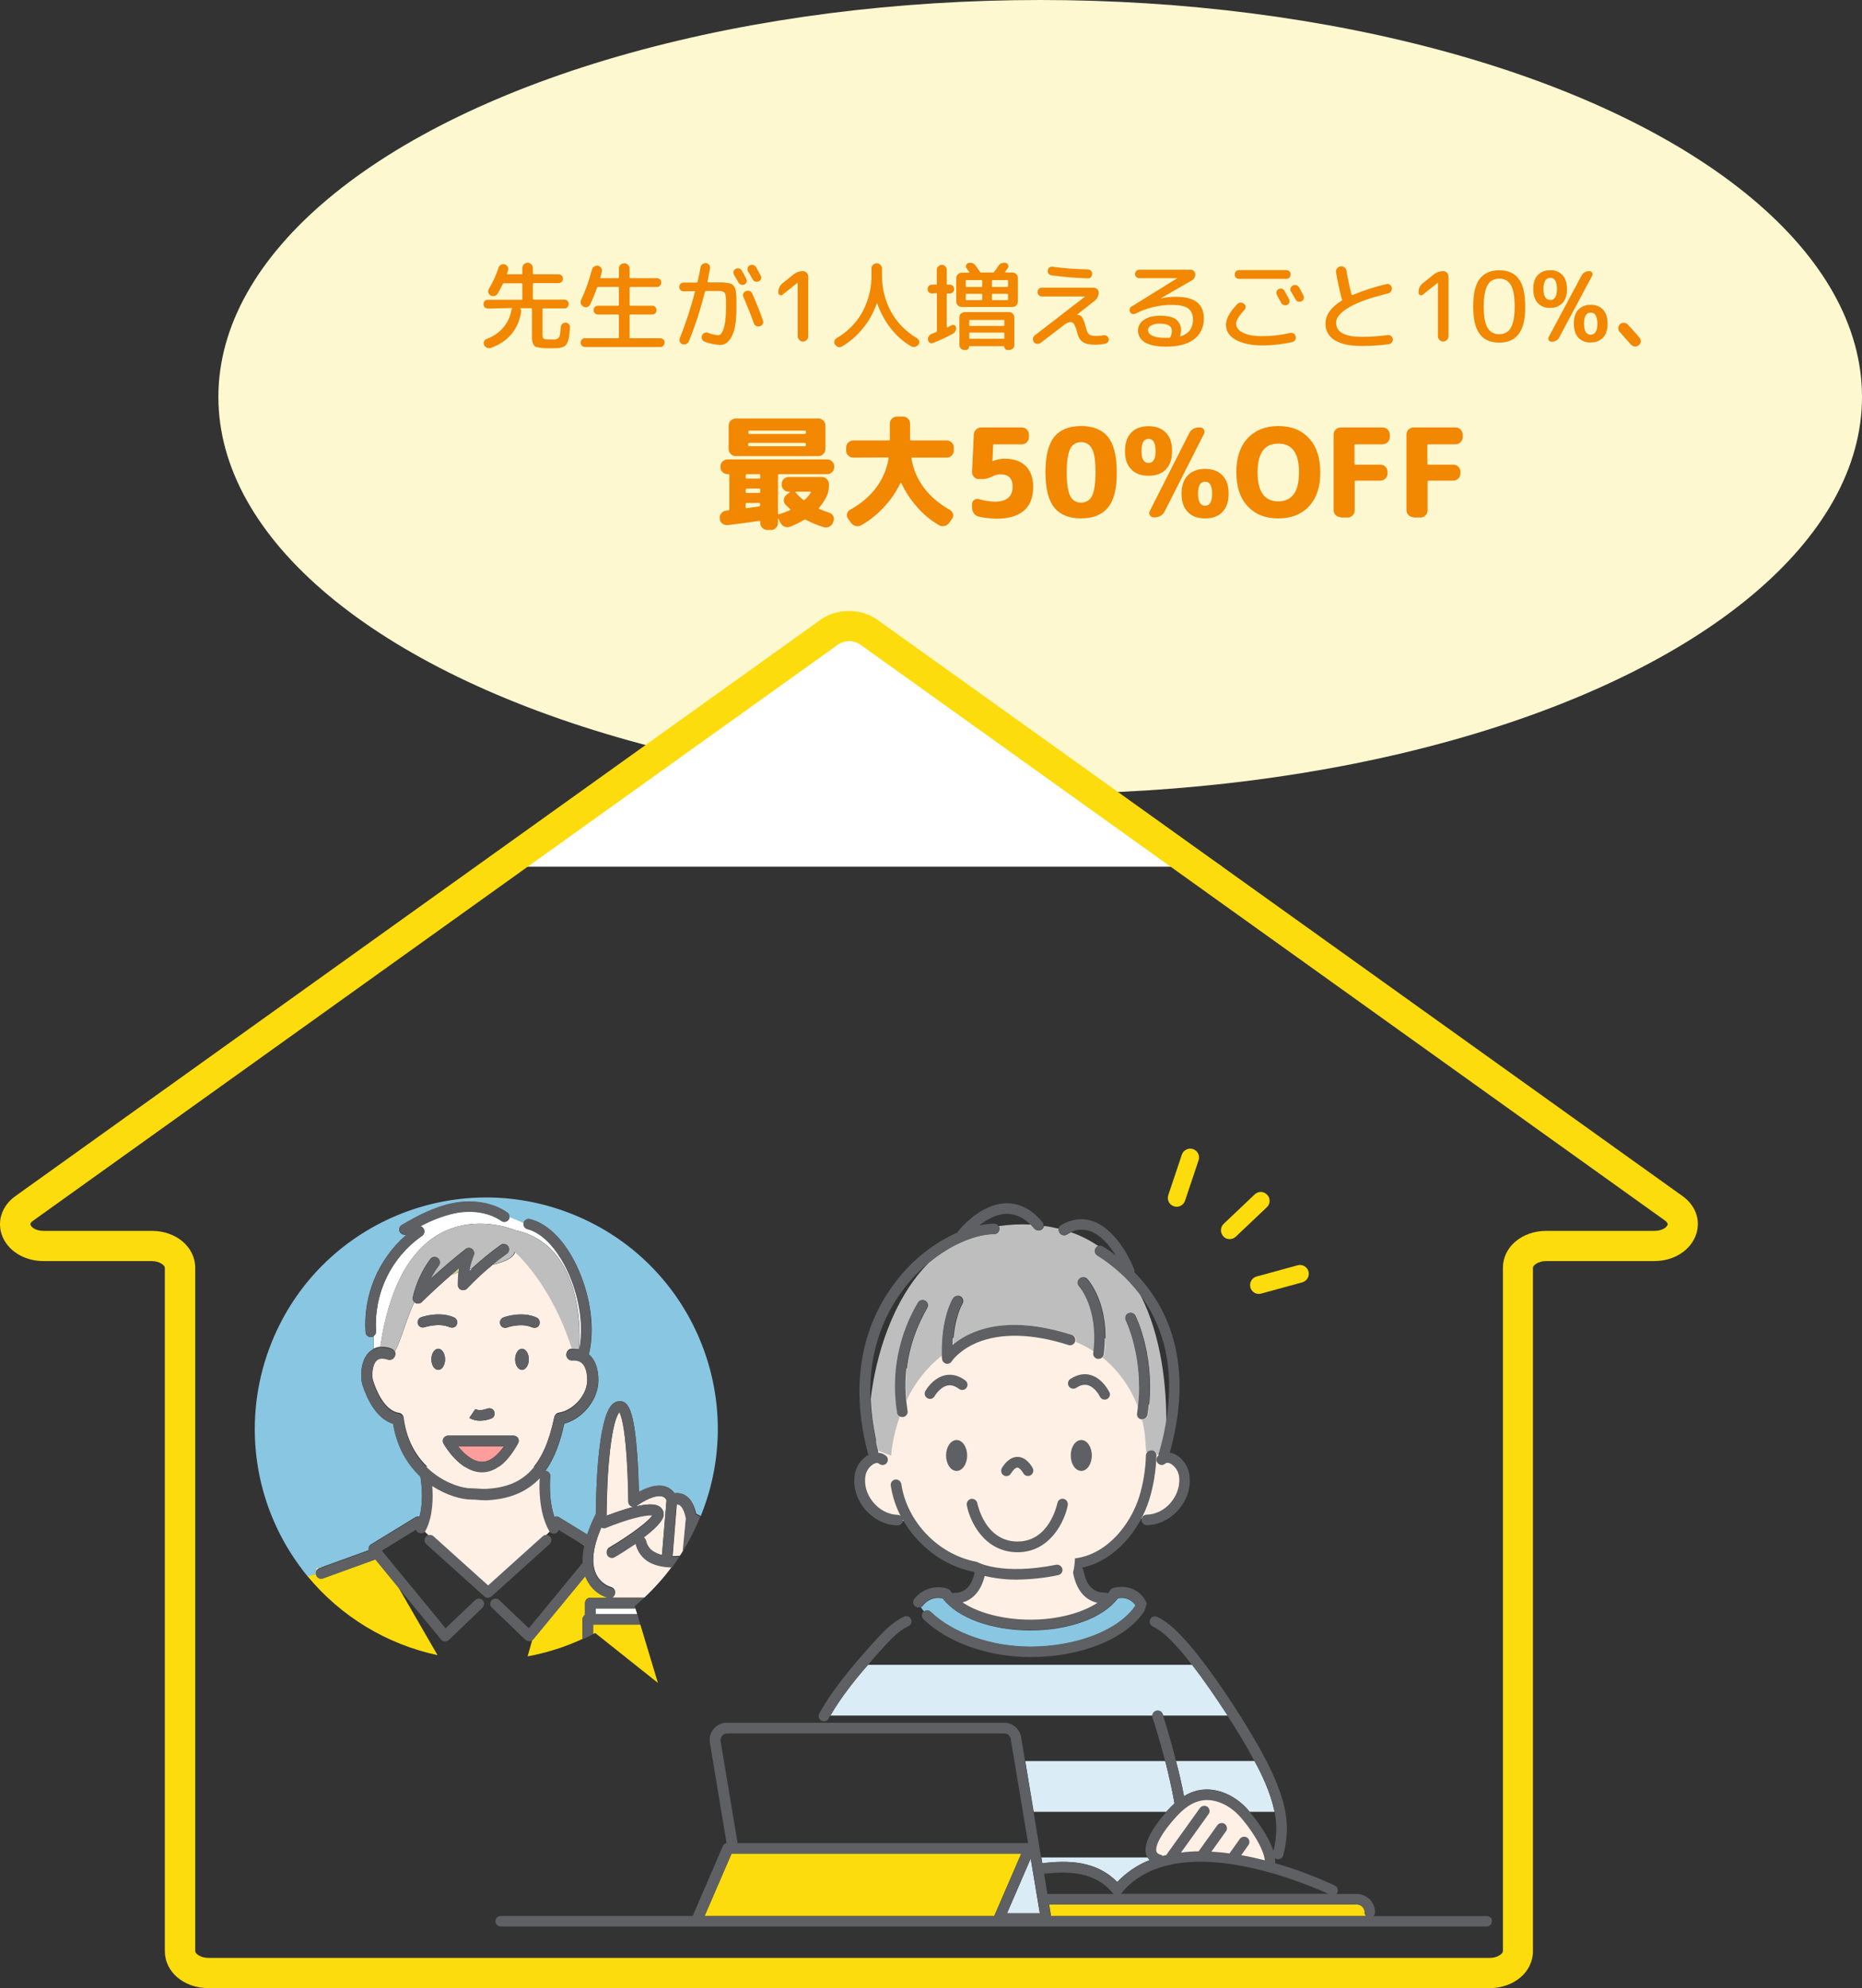 <?xml version="1.0" encoding="UTF-8"?>
<svg xmlns="http://www.w3.org/2000/svg" width="374.07mm" height="399.38mm" viewBox="0 0 1060.36 1132.1">
  <rect x="0" y="0" width="1060.36" height="1132.1" fill="#333333" stroke="none"/>
  <defs>
    <style>
      .cls-1 {
        fill: #f28702;
      }

      .cls-2 {
        fill: #ff9d9c;
      }

      .cls-3 {
        fill: #fff;
      }

      .cls-4 {
        fill: #fff0e6;
      }

      .cls-5 {
        fill: #fddc0e;
      }

      .cls-6 {
        fill: #fdf8cf;
      }

      .cls-7 {
        fill: #89c6e1;
      }

      .cls-8 {
        fill: #cdcf98;
      }

      .cls-9 {
        fill: #bebebe;
      }

      .cls-10 {
        fill: #daedf6;
      }

      .cls-11 {
        fill: #5e6063;
      }
    </style>
  </defs>
  <g id="_レイヤー_2" data-name="レイヤー 2">
    <path class="cls-4" d="m277.91,906.63l37.91-37.23s-8.1-27.97-8.44-34.2h-65.58s8.83,23.77-1.43,35.53l37.55,35.9Z"/>
    <path class="cls-4" d="m579.31,747.51s43.75,1.71,58.51,23.06,27.15,52.72,26.36,56.94c0,0,3.69,2.64,5.8,6.33s9.23,21.09-3.43,26.63-19.79,4.22-19.79,4.22c0,0-13.78,20.3-31,25.31,0,0-4.21,6.07-2.15,7.91s4.93,12.65,15.62,12.91c0,0-14.09,15.55-35.7,15.03s-43.76-7.12-50.09-13.18c0,0,14.5-6.33,15.03-17.93,0,0-26.1-6.85-40.6-28.73,0,0-13.18,1.05-18.72-3.95s-12.39-15.57-9.75-21.49,4.75-10.72,7.91-10.96c0,0,5.54-40.04,23.2-54.54s58.8-27.54,58.8-27.54Z"/>
    <path class="cls-4" d="m685.9,1022.37s12.97,1.48,21.86,10.56,18.34,24.22,15.74,27.21-25.74-2.44-25.74-2.44c0,0-23.71-2.09-28.9,0,0,0-10.56,4.31-12.41-1.43s3.15-14.57,3.15-14.57c0,0,9.82-15.63,26.3-19.33Z"/>
  </g>
  <g id="_レイヤー_1" data-name="レイヤー 1">
    <g id="_グループ_289" data-name="グループ 289">
      <ellipse id="_楕円形_24" data-name="楕円形 24" class="cls-6" cx="592.36" cy="226" rx="468" ry="226"/>
      <path id="_パス_2006" data-name="パス 2006" class="cls-1" d="m277.86,175.7c-.7,0-1.3-.3-1.8-.7-.5-.5-.8-1.2-.7-1.8,0-.7.2-1.3.7-1.8s1.1-.8,1.8-.7h19.1c.2,0,.5-.1.5-.4v-8.5c0-.2-.1-.5-.4-.5h-10c-.3,0-.5.1-.7.3-.9,1.9-1.8,3.7-2.9,5.5-.4.7-1,1.2-1.8,1.4-.8.2-1.6.1-2.3-.3-.7-.3-1.1-.9-1.3-1.7-.2-.7,0-1.5.4-2.1,2.2-3.7,4.1-7.7,5.4-11.9.2-.7.7-1.3,1.4-1.7.6-.4,1.4-.5,2.1-.3s1.3.6,1.7,1.3c.4.6.5,1.4.3,2.1-.1.3-.3.9-.6,1.9-.1.3,0,.4.3.4h7.9c.2,0,.5-.1.5-.4v-3.2c0-.8.3-1.6.9-2.1.6-.6,1.3-.9,2.1-.9s1.6.3,2.1.9c.6.6.9,1.3.9,2.1v3.1c0,.2.1.5.4.5h14.2c.7,0,1.3.2,1.8.7s.7,1.1.7,1.8-.2,1.3-.7,1.8-1.1.7-1.8.7h-14.1c-.2,0-.5.1-.5.4v8.5c0,.2.1.5.4.5h17.5c.7,0,1.3.2,1.8.7s.7,1.1.7,1.8-.3,1.4-.7,1.8c-.5.5-1.1.8-1.8.7h-11.9c-.3,0-.5.1-.5.4v14.5c0,1.3.2,2.1.7,2.4s1.9.4,4.4.4c1.2,0,2.1,0,2.6-.1.6-.1,1-.4,1.4-.8.5-.6.8-1.3.9-2.1.1-.9.2-2.3.4-4.1.1-.7.4-1.4.9-1.8.5-.5,1.2-.7,1.9-.7s1.4.4,1.8.9c.5.5.7,1.3.6,2-.1,2-.3,3.6-.4,4.7s-.4,2.2-.8,3.2c-.3.8-.6,1.5-1.2,2.1-.5.5-1.2.9-1.9,1.1-.9.3-1.8.5-2.7.5-.9.1-2.2.1-3.8.1-2.1,0-3.6,0-4.8-.1-1-.1-2-.2-3.1-.5-.8-.1-1.4-.5-1.9-1.2-.4-.6-.6-1.2-.8-1.9-.2-1-.3-2-.2-2.9v-15.8c0-.3-.2-.4-.5-.4h-5.9c-.3,0-.3.1-.2.3.4.6.5,1.3.4,2-1.7,10-7.5,16.8-17.2,20.3-.7.3-1.5.2-2.3-.1-.7-.3-1.3-.9-1.6-1.6-.3-.6-.3-1.4,0-2,.3-.7.8-1.2,1.5-1.4,3.6-1.3,6.9-3.5,9.4-6.4,2.4-2.8,4-6.2,4.6-9.8.1-.3.2-.7.4-1,.2-.3.1-.4-.2-.4l-13.5.3Zm54.4-1.1c-.7-.4-1.2-1-1.5-1.7s-.2-1.5.2-2.2c2.6-5.5,4.6-11.2,6.1-17.1.2-.8.6-1.4,1.3-1.8.6-.5,1.5-.6,2.2-.5s1.4.6,1.8,1.2.6,1.4.4,2.1c-.4,1.7-.7,2.8-.9,3.4-.1.3,0,.4.3.4h9.9c.2,0,.4-.1.4-.3v-5.2c0-.8.3-1.6.9-2.1.6-.6,1.4-.9,2.2-.9s1.5.3,2.1.9.9,1.3.9,2.1v5.1c0,.3.2.4.5.4h15c.7,0,1.3.3,1.8.7.5.5.8,1.2.7,1.8,0,.7-.2,1.3-.7,1.8s-1.1.8-1.8.7h-15c-.2,0-.5.1-.5.4v9.8c0,.2.1.5.4.5h12.4c.7,0,1.3.2,1.8.7s.7,1.1.7,1.8-.2,1.3-.7,1.8-1.1.7-1.8.7h-12.3c-.2,0-.5.1-.5.4v12.6c0,.2.1.5.4.5h17c.7,0,1.3.3,1.8.7.5.5.8,1.1.7,1.8,0,.7-.3,1.4-.7,1.8-.5.5-1.1.8-1.8.7h-42.8c-.7,0-1.3-.3-1.8-.7-.5-.5-.8-1.2-.7-1.8,0-.7.3-1.3.7-1.8.5-.5,1.1-.8,1.8-.7h18.9c.3,0,.4-.2.4-.5v-12.5c0-.3-.1-.5-.4-.5h-11.5c-.7,0-1.3-.2-1.8-.7s-.7-1.1-.7-1.8.2-1.3.7-1.8,1.1-.7,1.8-.7h11.5c.3,0,.4-.2.4-.5v-9.7c0-.3-.1-.5-.4-.5h-11.4c-.3,0-.6.2-.7.5-1.1,3.2-2.4,6.4-3.9,9.5-.3.7-.9,1.2-1.7,1.5-.6.2-1.4.1-2.1-.3Zm85.7-18.2c-.3-.6-.4-1.2-.2-1.9.2-.6.6-1.1,1.2-1.4s1.3-.4,2-.2c.7.2,1.2.6,1.5,1.2.6,1,1.4,2.5,2.5,4.6.3.6.4,1.3.2,1.9-.2.6-.6,1.1-1.2,1.4s-1.3.3-1.9.1c-.6-.2-1.2-.6-1.5-1.2-.3-.5-.7-1.3-1.3-2.3-.6-.9-1-1.6-1.3-2.2h0Zm15.4,2.4c-.2.6-.7,1.2-1.3,1.4-.6.3-1.3.3-2,.1-.7-.2-1.2-.7-1.5-1.3-.3-.5-.7-1.3-1.3-2.3-.6-1-1-1.7-1.3-2.2-.3-.6-.4-1.3-.2-1.9.2-.6.6-1.2,1.2-1.5s1.3-.4,2-.2c.7.2,1.2.6,1.6,1.2.6,1,1.4,2.6,2.5,4.6.5.7.5,1.4.3,2.1h0Zm-44,7.1c-.7,0-1.3-.2-1.8-.7s-.7-1.1-.7-1.8.2-1.3.7-1.8,1.1-.7,1.8-.7h7.3c.3,0,.5-.1.6-.4.8-3.7,1.4-6.4,1.7-8.3.1-.7.5-1.3,1.1-1.8.6-.4,1.3-.6,2-.6.7.1,1.3.4,1.8,1,.4.5.6,1.2.5,1.9-.6,3.4-1.1,5.9-1.4,7.6-.1.3,0,.5.3.5h7.8c1,0,2,.1,3,.3.8.1,1.5.3,2.3.5.6.3,1.1.7,1.4,1.2.5.5.8,1.1,1,1.7.2.9.3,1.8.4,2.8.2,1.2.2,2.4.2,3.6v4.9c0,6.9-.8,12.1-2.5,15.5s-3.9,5.1-6.6,5.1c-3-.1-6-.7-8.9-1.8-.7-.2-1.2-.7-1.5-1.4-.3-.7-.4-1.4-.1-2.1.2-.7.7-1.2,1.4-1.5.6-.3,1.4-.3,2-.1,1.9.8,3.9,1.2,6,1.4.6-.1,1.2-.4,1.5-.9.6-.8,1.1-1.8,1.4-2.8.5-1.6.9-3.3,1-5,.3-2.4.4-4.8.4-7.2v-3.1c0-.6,0-1.4-.1-2.3s-.1-1.4-.2-1.7c-.1-.4-.2-.7-.4-1-.3-.4-.5-.7-.6-.7-.1-.1-.5-.1-1-.3-.4-.1-.9-.2-1.3-.2h-7.8c-.3,0-.5.2-.6.4-2.4,9.6-5.4,19.1-9.2,28.3-.3.7-.8,1.2-1.5,1.5s-1.4.3-2.1.1c-.7-.2-1.2-.8-1.5-1.4-.3-.7-.3-1.4,0-2.1,3.4-8.6,6.3-17.3,8.6-26.3.1-.3,0-.4-.3-.4l-6.1.1Zm33.9,1.4c.3-.7.8-1.2,1.5-1.5s1.4-.3,2.1-.1c.7.2,1.2.8,1.5,1.4,2.2,5,4.3,10.1,6.1,15.3.3.7.2,1.5-.1,2.1-.3.6-.9,1.1-1.6,1.3-.7.2-1.5.2-2.1-.2-.7-.3-1.2-.9-1.4-1.6-1.5-4.3-3.5-9.3-5.9-14.9-.3-.4-.4-1.1-.1-1.8h0Zm22.4.5c-.4.4-1.1.5-1.6.2-.5-.2-.9-.8-.8-1.3v-.3c-.1-2,.8-3.9,2.4-5.1l6.2-5c1.5-1.2,3.4-1.9,5.4-1.9.8,0,1.6.3,2.1.9.6.6.9,1.3.9,2.1v34.1c0,.8-.3,1.6-.9,2.1-.6.6-1.3.9-2.1.9s-1.6-.3-2.1-.9c-.6-.6-.9-1.3-.9-2.1v-30.6h0l-.1.1-8.5,6.8Zm29.9,28.5c-.4-.6-.6-1.3-.4-2s.6-1.3,1.2-1.7c6.2-3.6,11.3-8.7,14.8-15,3.5-6.6,5.3-13.9,5.1-21.4v-3.3c0-.8.3-1.6.9-2.1.6-.6,1.3-.9,2.1-.9s1.6.3,2.1.9c.6.6.9,1.3.9,2.1v3.3c-.1,7.4,1.6,14.8,5.2,21.4,3.5,6.2,8.6,11.4,14.8,15,.6.4,1,1,1.2,1.6.2.7,0,1.4-.4,2-.5.6-1.1,1.1-1.9,1.3-.8.2-1.6.1-2.3-.3-4.5-2.6-8.4-6.1-11.5-10.1-3.4-4.3-6-9.2-7.8-14.3-.1-.1-.2-.1-.3.1-1.8,5.2-4.5,10-8,14.2-3.3,4.1-7.2,7.5-11.8,10.2-.7.4-1.5.5-2.3.3-.49-.2-1.09-.7-1.59-1.3h0Zm55.2-29.2c-.7,0-1.3-.2-1.8-.7s-.7-1.1-.7-1.8.2-1.3.7-1.8,1.1-.7,1.8-.7h2.3c.2,0,.4-.1.4-.3v-8.1c0-.8.3-1.5.9-2,.5-.5,1.2-.9,2-.9s1.5.3,2,.9c.5.5.8,1.3.8,2v8c0,.3.2.4.5.4h1.2c.7,0,1.3.2,1.8.7s.7,1.1.7,1.8-.2,1.3-.7,1.8-1.1.7-1.8.7h-1.2c-.2,0-.5.1-.5.4v18.6c0,.3.1.4.4.3s.7-.3,1.2-.6c.5-.3,1-.5,1.2-.6.5-.3,1.1-.2,1.6,0s.8.7.9,1.3c.2,1.5-.6,2.9-1.9,3.6-3.6,2-7.4,3.7-11.3,5.2-.6.3-1.3.2-1.8-.2-.6-.3-.9-.9-1-1.5-.1-.7,0-1.4.4-2.1.4-.6,1-1.1,1.7-1.4.6-.2,1.4-.6,2.6-1,.3-.1.4-.4.4-.7v-21c0-.3-.1-.5-.4-.5l-2.4.2Zm48.9,4.6c0,.8-.3,1.6-.9,2.2s-1.4.9-2.2.9h-28.9c-.8,0-1.6-.3-2.2-.9s-.9-1.3-.9-2.2v-13.3c0-.8.3-1.6.9-2.2s1.4-.9,2.2-.9h4.1c.3,0,.3-.1.2-.4s-.5-.7-.9-1.2-.6-.9-.7-1c-.4-.5-.5-1.1-.2-1.7.2-.6.7-1,1.2-1.2,1.6-.5,3.3.1,4.2,1.4.6.8,1.4,2,2.5,3.6.2.3.4.4.7.4h6.7c.3,0,.6-.1.7-.4.9-1.2,1.7-2.3,2.4-3.4.4-.7,1-1.2,1.8-1.5.7-.3,1.6-.4,2.3-.2.6.1,1.2.5,1.4,1.1.3.6.2,1.3-.1,1.8l-1.5,2.1c-.1.1-.1.2,0,.3,0,.1.1.2.2.2h3.9c.8,0,1.6.3,2.2.9s.9,1.3.9,2.2v13.4Zm-20.3-1.3v-2.6c0-.3-.1-.5-.4-.5h-8.6c-.3,0-.4.2-.4.5v2.6c0,.3.1.5.4.5h8.6c.3,0,.4-.2.4-.5h0Zm0-7.5v-2.9c0-.3-.1-.5-.4-.5h-8.6c-.3,0-.4.2-.4.5v2.9c0,.3.1.5.4.5h8.6c.3,0,.4-.1.4-.5h0Zm14.7,7.5v-2.6c0-.2-.1-.5-.4-.5h-8.4c-.3,0-.4.2-.4.5v2.6c0,.3.1.5.4.5h8.3c.2,0,.5-.1.5-.4v-.1h0Zm0-7.5v-2.9c0-.2-.1-.5-.4-.5h-8.4c-.3,0-.4.2-.4.5v2.9c0,.3.1.5.4.5h8.3c.2,0,.5-.1.5-.4v-.1h0Zm-24.6,14.8h25.1c.8,0,1.6.3,2.2.9s.9,1.4.9,2.2v15.7c0,.8-.3,1.5-.9,2-.5.5-1.3.8-2.1.8h-.9c-.5,0-1-.2-1.3-.6-.4-.3-.6-.8-.6-1.3,0-.1-.1-.3-.2-.3h-19.5c-.2,0-.3.1-.3.3,0,.5-.2,1-.5,1.3-.3.4-.8.6-1.3.6h-.9c-.7,0-1.5-.3-2-.8s-.8-1.2-.8-2v-15.8c0-.8.3-1.6.9-2.2.6-.4,1.4-.8,2.2-.8h0Zm22.5,14.8v-2.6c0-.2-.1-.5-.4-.5h-19.1c-.2,0-.5.1-.5.4v2.7c0,.3.2.4.5.4h19c.3.1.5-.1.5-.4Zm0-7.4v-2.4c0-.2-.1-.5-.4-.5h-19.1c-.2,0-.5.1-.5.4v2.5c0,.2.1.5.4.5h19.1c.2,0,.5-.1.5-.4v-.1Zm20.6,10.2c-.6.4-1.3.6-2,.5s-1.4-.4-1.8-1-.6-1.3-.5-2,.4-1.3,1-1.8l28.5-22v-.2h-24.4c-.7,0-1.3-.2-1.8-.7s-.7-1.1-.7-1.8.2-1.3.7-1.8,1.1-.7,1.8-.7h29.5c.7,0,1.5.3,2,.8s.8,1.2.8,2c0,1.8-.8,3.5-2.2,4.6l-10,7.9-.1.1.1.1h.2c1.1,0,2.1.5,2.6,1.4,1,1.7,1.6,3.5,2,5.4.6,2.3,1.2,3.7,1.9,4.3.7.6,2,.9,3.9.9,1.4,0,2.9-.1,4.3-.4.7-.1,1.3,0,1.9.4.6.3.9.9,1.1,1.5.2.7,0,1.4-.4,1.9-.4.6-1,1-1.6,1-1.9.4-3.9.6-5.8.6-3.2,0-5.5-.5-7-1.6-1.5-1-2.6-2.9-3.2-5.5-.3-1.6-.9-3.2-1.7-4.6-.4-.8-1.2-1.2-2.1-1.2-1.3.2-2.5.7-3.5,1.6-1.5,1.1-6,4.5-13.5,10.3Zm6.9-43.4c6.6.9,13.3,1.4,20,1.5.7,0,1.4.3,1.8.8.5.5.8,1.1.7,1.8,0,.7-.3,1.3-.7,1.8-.5.5-1.1.8-1.8.7-6.9-.2-13.7-.8-20.6-1.7-.7-.1-1.3-.4-1.7-.9-.4-.5-.6-1.2-.5-1.9.1-.7.4-1.3.9-1.7.5-.3,1.2-.5,1.9-.4Zm67,40c.6-1.1.9-2.3.9-3.5,0-2.8-2.3-4.1-7-4.1-1.7-.1-3.4.3-4.9,1.1-1,.5-1.6,1.4-1.7,2.5,0,1.4.8,2.4,2.5,3.3,1.7.8,4.2,1.2,7.7,1.2h1.9c.2,0,.5-.2.6-.5Zm-19.8-13.3c-.6.3-1.2.3-1.8.2-.6-.2-1.1-.6-1.3-1.1-.3-.6-.4-1.2-.2-1.8.1-.6.5-1.1,1.1-1.4l25.7-15.9.1-.1-.1-.1h-21.4c-.6,0-1.3-.2-1.7-.7-.5-.4-.7-1-.7-1.7,0-.6.3-1.3.7-1.7.4-.5,1.1-.7,1.7-.7h29.3c.7,0,1.3.2,1.8.7s.7,1.1.8,1.8c.1,1.5-.7,2.9-2,3.6l-17.5,10.1v.1h.1c2.7-.6,5.4-.9,8.1-.9,5.6,0,9.7,1,12.3,3.1,2.6,2.1,3.9,5.1,3.9,9.2,0,5.1-1.9,9.1-5.6,11.9s-9,4.2-15.9,4.2c-5.3,0-9.3-.8-12-2.4-2.5-1.4-4.1-4.1-4-6.9,0-2.4,1.3-4.6,3.3-5.9,2.2-1.6,5.3-2.4,9.3-2.4,4.2,0,7.2.7,9.1,2.1,1.9,1.5,2.9,3.8,2.8,6.1,0,1-.2,2.1-.5,3.1,0,.1,0,.2.1.3s.2.1.3.1c4.6-1.5,6.9-4.7,6.9-9.5,0-2.9-.9-5-2.8-6.4-1.8-1.3-4.9-2-9.2-2-7.3,0-14.4,1.7-20.7,5Zm84.9-12.9c.5,1,1.4,2.5,2.5,4.6.3.6.4,1.3.2,1.9-.2.6-.6,1.1-1.2,1.4s-1.3.3-1.9.1c-.6-.2-1.2-.6-1.5-1.2-.3-.5-.7-1.3-1.3-2.3-.5-1-1-1.7-1.2-2.3-.3-.6-.4-1.2-.2-1.9.2-.6.6-1.1,1.2-1.4s1.3-.4,2-.2c.5.3,1.1.7,1.4,1.3Zm6.2,4.8c-.3-.5-.7-1.3-1.3-2.3s-1-1.7-1.3-2.2c-.4-.6-.5-1.3-.2-1.9.2-.6.6-1.2,1.2-1.5s1.3-.4,2-.2c.7.2,1.3.6,1.6,1.2.6,1,1.4,2.6,2.5,4.6.3.6.4,1.3.2,1.9-.2.6-.7,1.2-1.3,1.5-.6.3-1.3.3-2,.1-.5-.1-1.1-.6-1.4-1.2Zm-5.3-16.7c.7,0,1.3.2,1.8.7s.8,1.1.7,1.8c0,.7-.2,1.3-.7,1.8s-1.1.7-1.8.7h-26.8c-.7,0-1.3-.2-1.8-.7s-.8-1.1-.7-1.8c0-.7.2-1.3.7-1.8s1.1-.7,1.8-.7h26.8Zm-13.4,42.9c-6.5,0-11.5-1.1-15.3-3.2s-5.6-5-5.6-8.6c0-3.3,2.1-7.2,6.4-11.7.5-.5,1.2-.9,1.9-.9s1.5.2,2,.7c.5.4.9,1.1.9,1.7,0,.7-.2,1.3-.7,1.8-3.1,3.3-4.7,5.9-4.7,7.8,0,2.2,1.3,3.9,4,5.2,2.6,1.3,6.3,2,11.1,1.9,5.3,0,10.5-.6,15.6-1.8.7-.2,1.4,0,2,.3.6.4,1,1,1.2,1.7s.1,1.4-.3,2-1,1-1.6,1.2c-5.6,1.2-11.3,1.9-16.9,1.9Zm56.4.3c-6.8,0-11.9-1.1-15.4-3.3-3.4-2-5.4-5.7-5.2-9.6,0-4.8,3.1-9.1,9.2-12.9.2-.1.3-.4.2-.6v-.1l-.1-.2c0-.1-.1-.1-.1-.2-1.4-5.6-2.5-10.6-3.2-14.9-.2-.8,0-1.6.5-2.3.5-.7,1.2-1.1,2-1.2.8-.2,1.6,0,2.2.5.7.5,1.1,1.2,1.2,2,.8,4.7,1.8,9.2,2.9,13.5.1.3.3.4.6.3,6.2-2.6,12.6-4.7,19.2-6.2.7-.2,1.4-.1,2,.3s1,1,1.1,1.7c.2.7,0,1.5-.4,2.1s-1,1-1.7,1.2c-9.9,2.4-17.3,5-22.2,7.9-4.9,2.9-7.4,5.8-7.4,8.8,0,5.3,4.9,8,14.6,8,4.9,0,9.8-.3,14.7-1,.7-.1,1.4.1,2,.5.5.4.9,1,1,1.7s-.1,1.4-.6,2c-.4.6-1,.9-1.7,1-5.2.7-10.3,1-15.4,1Zm34.8-29.2c-.4.4-1.1.5-1.6.2-.5-.2-.9-.8-.8-1.3v-.3c-.1-2,.8-3.9,2.4-5.1l6.2-5c1.5-1.2,3.4-1.9,5.4-1.9.8,0,1.6.3,2.1.9.6.6.9,1.3.9,2.1v34.1c0,.8-.3,1.6-.9,2.1-.6.6-1.3.9-2.1.9s-1.6-.3-2.1-.9c-.6-.6-.9-1.3-.9-2.1v-30.6h0l-.1.1-8.5,6.8Zm50.1-5.5c-1.3-2.4-3.9-3.8-6.6-3.6-2.7-.1-5.3,1.2-6.6,3.6-1.4,2.4-2.2,6.5-2.2,12.2s.7,9.8,2.2,12.2c1.4,2.4,3.9,3.7,6.6,3.6,2.7.1,5.3-1.2,6.6-3.6,1.4-2.4,2.2-6.5,2.2-12.2s-.7-9.8-2.2-12.2h0Zm4.5,27.9c-2.5,3.3-6.2,4.9-11.1,4.9s-8.7-1.6-11.1-4.9c-2.5-3.3-3.7-8.5-3.7-15.7s1.2-12.5,3.7-15.7,6.2-4.9,11.1-4.9,8.7,1.6,11.1,4.9c2.5,3.3,3.7,8.5,3.7,15.7.1,7.1-1.2,12.4-3.7,15.7h0Zm40.2-35.8c.7,0,1.3.3,1.6.9.3.5.4,1.2,0,1.8l-18.6,34.8c-.8,1.7-2.6,2.8-4.5,2.7-.7,0-1.3-.3-1.6-.9-.3-.5-.4-1.2,0-1.8l18.6-34.8c.9-1.8,2.6-2.8,4.5-2.7Zm-3,29.9c0,4.2,1.3,6.3,3.8,6.3s3.8-2.1,3.8-6.3-1.3-6.3-3.8-6.3-3.8,2.1-3.8,6.3h0Zm-3.3-7.9c1.8-1.9,4.4-3,7.1-2.8,2.7-.2,5.3.9,7.1,2.8,1.7,1.8,2.5,4.5,2.5,7.9s-.8,6.1-2.5,7.9c-1.8,1.9-4.4,2.9-7.1,2.8-2.7.2-5.3-.9-7.1-2.8-1.7-1.9-2.5-4.5-2.5-7.9s.8-6.1,2.5-7.9h0Zm-12.1-11.9c0-4.2-1.3-6.3-3.8-6.3s-3.9,2.1-3.9,6.3,1.3,6.3,3.9,6.3c2.5.1,3.8-2.1,3.8-6.3h0Zm3.2,8c-1.9,1.9-4.4,2.9-7.1,2.8-2.7.2-5.3-.9-7.1-2.8-1.7-1.9-2.5-4.5-2.5-7.9s.8-6.1,2.5-7.9c1.8-1.9,4.4-2.9,7.1-2.8,2.7-.2,5.3.9,7.1,2.8,1.7,1.9,2.5,4.5,2.5,7.9.1,3.4-.8,6-2.5,7.9Zm38.8,23.6c-1.7-1.9-3.8-4.3-6.3-7.1-.6-.6-.9-1.4-.8-2.2,0-.8.4-1.6,1-2.2s1.4-.9,2.3-.8c.8,0,1.6.4,2.1,1,2.5,2.6,4.7,5.1,6.7,7.5.5.6.8,1.4.7,2.3-.1.8-.5,1.5-1.2,2s-1.5.8-2.3.7c-.8-.1-1.6-.6-2.2-1.2Zm-462.6,42.2c1.1,0,2.1.4,2.8,1.2.8.7,1.2,1.7,1.2,2.8v13.4c0,1.1-.4,2.1-1.2,2.8-.7.8-1.7,1.2-2.8,1.2h-47.1c-1.1,0-2.1-.4-2.8-1.2-.8-.7-1.2-1.7-1.2-2.8v-13.4c0-1,.4-2.1,1.2-2.8.7-.7,1.8-1.2,2.8-1.2h47.1Zm-7.1,15.1v-.6c0-.3-.2-.6-.5-.6h-31.8c-.3,0-.6.2-.6.5v.8c0,.3.2.6.5.6h31.8c.3,0,.6-.2.6-.5v-.2h0Zm0-6.9v-.7c0-.4-.2-.6-.6-.6h-31.6c-.4,0-.6.2-.6.6v.7c0,.4.2.6.6.6h31.6c.3-.1.6-.2.6-.6h0Zm-49,49.1l-.1-.4c-.1-1,.2-2.1.9-2.9.6-.8,1.6-1.4,2.6-1.5.2-.1.4-.1.7-.1.2,0,.4,0,.7-.1.3,0,.6-.3.6-.6v-19.4c0-.4-.2-.6-.6-.6h-.5c-1.1,0-2.1-.4-2.8-1.2-.8-.7-1.2-1.7-1.2-2.8v-.4c0-1,.4-2.1,1.2-2.8.7-.7,1.8-1.2,2.8-1.2h56.8c1.1,0,2.1.4,2.8,1.2.8.7,1.2,1.7,1.2,2.8v.4c0,1.1-.4,2.1-1.2,2.8-.7.8-1.7,1.2-2.8,1.2h-27.4c-.4,0-.6.2-.6.6v21.8c0,.4.2.5.6.4,2.1-.6,4.2-1.4,6.2-2.3.3-.1.3-.4,0-.7-1.4-1.3-2.2-2.1-2.5-2.4-.7-.7-1.1-1.8-1-2.8s.6-2,1.4-2.7l1.9-1.5c.1,0,.1-.1.1-.2s-.1-.2-.2-.2h-.4c-1.1,0-2.1-.4-2.8-1.2-.8-.7-1.2-1.7-1.2-2.8v-.4c0-1.1.4-2.1,1.2-2.8.7-.8,1.7-1.2,2.8-1.2h18.9c1,0,2.1.4,2.8,1.2.7.7,1.2,1.8,1.2,2.8v.4c.1,2.6-.5,5.2-1.8,7.6-1.1,2-2.3,3.8-3.8,5.5-.3.3-.2.5.1.7,1.8.8,3.7,1.5,5.6,2.1,1,.3,1.8,1,2.3,1.9s.6,2,.2,2.9l-.3.8c-.3,1-1.1,1.9-2.1,2.4s-2.1.6-3.1.3c-3.5-1-6.9-2.5-10.2-4.2-.3-.2-.7-.2-1,0-2.5,1.5-5.2,2.8-7.9,3.9-1,.4-2.2.4-3.2,0-1.1-.4-1.9-1.2-2.4-2.2l-1.1-2.2c0-.1-.1-.1-.2-.1s-.1,0-.1.1v2.3c0,1.1-.4,2.1-1.2,2.8-.7.8-1.7,1.2-2.8,1.2h-2.1c-1.1,0-2.1-.4-2.8-1.2-.8-.7-1.2-1.7-1.2-2.8v-.7c0-.4-.2-.6-.6-.5-7.3,1.1-13.3,1.9-18,2.4-1,.1-2.1-.2-2.9-.8-.9-.61-1.5-1.51-1.5-2.61h0Zm43.3-15.6c-.3,0-.4.2-.1.5,1.2,1.5,2.7,2.9,4.2,4.1.3.2.7.2.9,0,1.3-1.2,2.5-2.6,3.5-4.1.1-.1.1-.2,0-.3-.1-.1-.2-.2-.3-.2h-8.2Zm-28.6-9.4v1.3c0,.4.2.6.6.6h7.1c.4,0,.6-.2.6-.6v-1.3c0-.3-.2-.5-.4-.6h-7.2c-.3,0-.5.2-.6.4-.1.1-.1.2-.1.2h0Zm0,8.2v1.3c0,.4.2.6.6.6h7.1c.4,0,.6-.2.6-.6v-1.3c0-.3-.2-.5-.4-.6h-7.2c-.3,0-.5.2-.6.4q-.1.1-.1.2h0Zm0,8.1v1.9c0,.5.2.7.6.6,3.1-.5,5.4-.8,7-1,.3-.1.6-.4.6-.7v-.7c0-.3-.2-.5-.4-.6h-7.2c-.3,0-.5.2-.6.4t0,.1h0Zm61.2-26.3c-1.1,0-2.1-.4-2.8-1.2-.8-.7-1.2-1.7-1.2-2.8v-1.8c0-1,.4-2.1,1.2-2.8.7-.7,1.8-1.2,2.8-1.2h20.3c.4,0,.6-.2.6-.6v-9c0-1.1.4-2.1,1.2-2.8.7-.8,1.7-1.2,2.8-1.2h3.5c1.1,0,2.1.4,2.8,1.2.8.7,1.2,1.7,1.2,2.8v9c0,.4.2.6.6.6h20.3c1.1,0,2.1.4,2.8,1.2.8.7,1.2,1.7,1.2,2.8v1.8c0,1.1-.4,2.1-1.2,2.8-.7.8-1.7,1.2-2.8,1.2h-19.6c-.4,0-.6.2-.5.6,2.2,12.4,9.5,22.1,21.9,29.2.9.5,1.5,1.3,1.8,2.3.2,1,0,2-.6,2.8l-1.6,2.2c-.6.9-1.6,1.6-2.7,1.8-1.1.3-2.3.1-3.2-.5-4.6-2.7-8.8-6.1-12.3-10.2-3.7-4.1-6.8-8.8-9.1-13.8,0-.1-.1-.1-.2-.1s-.2.1-.2.1c-2.5,5.1-5.7,9.8-9.6,13.9-3.7,4-8,7.5-12.8,10.2-1,.6-2.1.7-3.2.4-1.1-.3-2-.9-2.7-1.9l-1.6-2.2c-.6-.8-.8-1.8-.6-2.8.2-1,.8-1.8,1.8-2.3,12.4-7,19.7-16.8,21.9-29.2.1-.4-.1-.6-.5-.6l-19.71.1Zm71.6,33.6c-1.1-.2-2.1-.8-2.8-1.8-.7-.9-1.1-2.1-1.1-3.2v-2.2c0-.9.4-1.8,1.2-2.3.7-.6,1.7-.7,2.6-.5,2.9.9,6,1.3,9,1.5,6.9,0,10.3-2.9,10.3-8.6,0-4.7-2.3-7-7-7-1,0-1.9.1-2.8.5-.3.1-.9.3-1.7.7s-1.5.6-2,.8c-.6.2-1.1.4-1.7.5-.6.2-1.3.2-1.9.2h-2.2c-1,0-2-.4-2.7-1.2-.7-.7-1.1-1.8-1.1-2.8l1-21.4c.1-1.1.5-2.1,1.3-2.8.8-.8,1.8-1.2,2.9-1.2h23.2c1.1,0,2.1.4,2.8,1.2.8.7,1.2,1.7,1.2,2.8v1.6c0,1.1-.4,2.1-1.2,2.8-.7.8-1.7,1.2-2.8,1.2h-15.8c-.4,0-.6.2-.6.6l-.4,8.9s0,.1.1.1h.1c2.1-.9,4.4-1.4,6.7-1.4,5.2,0,9.3,1.4,12.1,4.2s4.2,6.7,4.2,11.9c0,12-7.1,18.1-21.4,18.1-3.2-.2-6.4-.5-9.5-1.2h0Zm64.4-38.6c-1.1-2.4-3.5-3.9-6.2-3.8-2.7-.1-5.1,1.4-6.2,3.8-1.3,2.6-2,7-2,13.4s.7,10.8,2,13.4c1.1,2.4,3.5,3.9,6.2,3.8,2.7.1,5.1-1.4,6.2-3.8,1.3-2.6,2-7,2-13.4s-.6-10.9-2-13.4Zm9.1,33.4c-3.3,4.1-8.4,6.2-15.3,6.2s-12-2.1-15.3-6.2-5-10.8-5-20.1,1.7-16,5-20.1,8.4-6.2,15.3-6.2,12,2.1,15.3,6.2,5,10.8,5,20.1c.1,9.3-1.6,16-5,20.1Zm52.5-45.6c.9,0,1.7.4,2.1,1.2.5.7.5,1.6.1,2.4l-22.3,44c-1,2.2-3.3,3.7-5.7,3.6h-.7c-.9,0-1.7-.4-2.1-1.2-.5-.7-.5-1.6-.1-2.4l22.3-44c1-2.3,3.3-3.7,5.7-3.6h.7Zm6.8,37.7c0-4.5-1.3-6.8-4-6.8s-4,2.3-4,6.8,1.3,6.9,4,6.9,4-2.4,4-6.9Zm5.9,10.4c-2.3,2.5-5.6,3.7-9.9,3.7s-7.5-1.2-9.9-3.7-3.5-6-3.5-10.4,1.2-7.9,3.5-10.4c2.4-2.4,5.7-3.7,9.9-3.7s7.5,1.2,9.9,3.7,3.5,5.9,3.5,10.4-1.1,7.9-3.5,10.4Zm-38.1-34.7c0-4.6-1.3-6.9-4-6.9s-4,2.3-4,6.9,1.3,6.8,4,6.8,4-2.2,4-6.8Zm5.9,10.5c-2.3,2.4-5.6,3.6-9.9,3.6s-7.5-1.2-9.9-3.7c-2.4-2.4-3.5-5.9-3.5-10.4s1.2-8,3.5-10.4c2.4-2.5,5.7-3.7,9.9-3.7s7.5,1.2,9.9,3.7,3.5,5.9,3.5,10.4-1.1,8-3.5,10.5Zm75.8,1.7c0-11-3.9-16.4-11.8-16.4s-11.8,5.5-11.8,16.4,3.9,16.5,11.8,16.5c7.9-.1,11.8-5.6,11.8-16.5Zm5.7,19.3c-4.3,4.6-10.1,6.9-17.5,6.9s-13.2-2.3-17.5-7c-4.3-4.6-6.4-11.1-6.4-19.3s2.1-14.6,6.4-19.3c4.3-4.6,10.1-7,17.5-7s13.2,2.3,17.5,7c4.3,4.6,6.4,11.1,6.4,19.3.1,8.3-2.1,14.7-6.4,19.4Zm18,6.2c-2.2,0-4-1.8-4-4v-43.1c0-2.2,1.8-4,4-4h24c2.2,0,3.9,1.8,4,4v1.6c0,2.2-1.8,3.9-4,4h-15.5c-.4,0-.6.2-.6.6v10.4c0,.3.2.6.5.6h14.3c1.1,0,2.1.4,2.8,1.2.8.7,1.2,1.7,1.2,2.8v1.1c0,1-.4,2.1-1.2,2.8-.7.7-1.8,1.2-2.8,1.2h-14.1c-.3,0-.6.2-.6.5v16.5c0,1.1-.4,2.1-1.2,2.8-.7.8-1.7,1.2-2.8,1.2h-4v-.2Zm41.5,0c-2.2,0-4-1.8-4-4v-43.1c0-2.2,1.8-4,4-4h24c2.2,0,3.9,1.8,4,4v1.6c0,2.2-1.8,3.9-4,4h-15.5c-.4,0-.6.2-.6.6v10.4c0,.3.2.6.5.6h14.3c1.1,0,2.1.4,2.8,1.2.8.7,1.2,1.7,1.2,2.8v1.1c0,1-.4,2.1-1.2,2.8-.7.7-1.7,1.2-2.8,1.2h-14.1c-.3,0-.6.2-.6.5v16.5c0,1.1-.4,2.1-1.2,2.8-.7.8-1.7,1.2-2.8,1.2h-4v-.2Z"/>
      <path id="_パス_1108" data-name="パス 1108" class="cls-3" d="m295.26,493.5l191.6-136.3,209.2,136.3h-400.8Z"/>
      <path id="_パス_1050" data-name="パス 1050" class="cls-5" d="m958.16,681.1l-458.7-328.3c-9.1-6.5-22.9-6.5-32,0L8.77,681.1c-7.4,5.3-10.4,13.6-7.9,21.6,3,9.2,12.6,15.4,23.9,15.4h61.6c4.6,0,7.5,2.5,7.5,3.8v389.2c0,11.8,10.9,21,24.7,21h729.7c13.9,0,24.7-9.2,24.7-21v-389.2c0-1.3,2.9-3.8,7.5-3.8h61.6c11.3,0,20.9-6.2,23.9-15.4,2.6-8-.4-16.3-7.8-21.6m-8.5,16.3c-.4,1.3-2.9,3.5-7.5,3.5h-61.6c-13.9,0-24.7,9.2-24.7,21v389.2c0,1.3-2.9,3.8-7.5,3.8H118.67c-4.6,0-7.5-2.5-7.5-3.8v-389.2c0-11.8-10.9-21-24.7-21H24.87c-4.6,0-7.1-2.1-7.5-3.5-.2-.7.3-1.5,1.5-2.3l458.7-328.3c3.7-2.3,8.3-2.3,12,0l458.7,328.3c1.1.9,1.6,1.7,1.4,2.3"/>
      <path id="_パス_1051" data-name="パス 1051" class="cls-10" d="m573.46,1089.5h18.7l-5.2-31.2-13.5,31.2Z"/>
      <path id="_パス_1052" data-name="パス 1052" class="cls-5" d="m581.56,1055.5h-165l-15.4,35.6h165l15.4-35.6Z"/>
      <path id="_パス_1053" data-name="パス 1053" class="cls-5" d="m777.16,1088.9c0-2.5-2-4.4-4.4-4.4h-175.3l1.1,6.6h179.5c-.6-.6-.9-1.4-.9-2.2"/>
      <path id="_パス_1054" data-name="パス 1054" class="cls-5" d="m780.16,1081.6v-.1h-.1l.1.1"/>
      <path id="_パス_1055" data-name="パス 1055" class="cls-10" d="m658.36,974.2c1.6-.5,3.3.3,3.8,1.9,0,0,.1.3.3.8h36.8c-6.8-10.5-14-20.9-20.2-28.9h-184.8c-7.8,9-15.4,18.6-21.4,28.9h183.4c.1-1.2.9-2.3,2.1-2.7"/>
      <path id="_パス_1056" data-name="パス 1056" class="cls-10" d="m664.16,1031.7c.3-.4.6-.7,1-1.1,1.2-1.3,2.4-2.5,3.7-3.7-1.5-8.4-3.4-16.8-5.3-24.1h-79.7l4.8,28.9h75.5Z"/>
      <path id="_パス_1057" data-name="パス 1057" class="cls-10" d="m674.26,1022.8c2.5-1.6,5.2-2.7,8-3.3,9-2,19.4,1.7,27.1,9.6.5.5,1.3,1.4,2.3,2.6h14.2c-1.2-5.7-3-11.2-5.4-16.6-1.5-3.5-3.5-7.7-6-12.3h-44.8c1.7,6.2,3.3,13.1,4.6,20"/>
      <path id="_パス_1058" data-name="パス 1058" class="cls-10" d="m593.56,1061c14.7-1.8,30.8-1.5,42.7,10.7,5.2-5.5,11.5-9.8,18.5-12.5-.4-.5-.8-1-1.2-1.5h-60.5l.5,3.3Z"/>
      <path id="_パス_1059" data-name="パス 1059" class="cls-7" d="m530.16,918c12.4,12,34.6,19.8,56.6,19.8,26.3,0,50.3-9.3,59.7-23.1.1-.1.2-.3.3-.4-2.2-3.4-6.3-5.1-10.2-4.1-8.4,11.1-27.7,18.2-49.8,18.2s-41.5-7.1-49.9-18.2c-4.3-1-8.8.6-11.4,4.2-.3.4-.7.6-1.1.8.6.9,1.3,1.7,2,2.5,1.3-.8,2.8-.6,3.8.3"/>
      <path id="_パス_1060" data-name="パス 1060" class="cls-9" d="m588.96,699.5c-.7-.8-1.4-1.5-2-2.2-6.1-.3-12.2,0-18.2.9.3.5.4,1,.4,1.5,0,1.7-1.3,3-3,3h0c-9.6,0-23.8,5.2-37.1,16.2-21.1,21.2-30.4,53.7-33.2,77.7.4,9.8,1.9,19.6,4.4,29.1,0,.2.1.3.1.5l7.1,2.7c.7-7.6,2.4-15.2,5-22.4-.8-.5-1.3-1.2-1.4-2.1-3.5-21.6.7-43.7,11.8-62.6.8-1.4,2.7-1.9,4.1-1.1s1.9,2.7,1.1,4.1h0c-9.6,16.7-13.6,34.3-11.8,52.6,4.7-10,11.6-18.8,20.3-25.6-.5-21.9,6.1-32.1,6.4-32.6.9-1.4,2.8-1.8,4.2-.9s1.8,2.8.9,4.2c-.1.2-4.7,7.6-5.3,23.4,8.9-7.5,29.4-18.1,67.9-5.8,1.6.5,2.5,2.2,2,3.8h0q0,.1-.1.2c3.6,1.5,7.1,3.3,10.4,5.5,2.9-24.8-8.1-37.1-8.2-37.2-1.1-1.2-1.1-3.1.1-4.3s3.1-1.1,4.3.1h0c.5.6,13.4,14.6,9.7,42.9-.1.7-.4,1.4-1,1.9,9.2,7.5,16.2,17.4,20.3,28.6,3.5-28.3-6.8-49.5-6.9-49.7-.7-1.5-.1-3.3,1.4-4s3.3-.1,4,1.4c.5,1,12,24.6,7,56.5-.2,1.6-1.8,2.8-3.4,2.5h0c.8,2.7,1.3,5.5,1.7,8.3l.8,10.4.9.2c.6-.7,1.5-1.1,2.4-1.1,1.3.1,2.4.9,2.7,2.1l1.3.3v-.3c1.7-5.7,3.1-11.6,4.1-17.5.2-19.1-2.2-49.6-15.2-74.2-6.6-8.6-14.7-15.9-23.9-21.6-1.4-.9-1.8-2.7-1-4.1.4-.6.9-1,1.5-1.2-4.8-3.3-10.1-6-15.6-7.9-.8.4-1.6.8-2.4,1.3-1.4.9-3.3.4-4.1-1-.4-.7-.5-1.5-.3-2.3-2.9-.7-5.8-1.3-8.7-1.6-.2,1.6-1.8,2.8-3.4,2.5-1-.2-1.7-.6-2.1-1.1"/>
      <path id="_パス_1061" data-name="パス 1061" class="cls-5" d="m700.26,705.6c1.3,0,2.5-.5,3.5-1.4l17.6-16.7c2.1-1.9,2.2-5.1.3-7.1-1.9-2.1-5.1-2.2-7.1-.3l-.1.1-17.6,16.7c-2,1.9-2.1,5.1-.2,7.1.9,1.1,2.2,1.6,3.6,1.6"/>
      <path id="_パス_1062" data-name="パス 1062" class="cls-5" d="m712.06,733.1c.7,2.7,3.5,4.3,6.2,3.5h0l23.4-6.4c2.7-.8,4.2-3.6,3.5-6.2-.8-2.7-3.5-4.2-6.2-3.5l-23.4,6.4c-2.6.7-4.2,3.5-3.5,6.2h0"/>
      <path id="_パス_1063" data-name="パス 1063" class="cls-5" d="m668.46,686.9c2.6.9,5.5-.5,6.4-3.2h0l7.7-23c.9-2.7-.6-5.5-3.2-6.4-2.6-.8-5.4.6-6.3,3.1l-7.7,23c-1,2.8.5,5.6,3.1,6.5h0"/>
      <path id="_パス_1064" data-name="パス 1064" class="cls-11" d="m544.76,820c-3.3,0-6,3.9-6,8.8s2.7,8.8,6,8.8,6-3.9,6-8.8-2.7-8.8-6-8.8"/>
      <path id="_パス_1065" data-name="パス 1065" class="cls-11" d="m615.76,820c-3.3,0-6,3.9-6,8.8s2.7,8.8,6,8.8,6-3.9,6-8.8-2.7-8.8-6-8.8"/>
      <path id="_パス_1066" data-name="パス 1066" class="cls-11" d="m511.16,868.6h0c1.7,0,3-1.3,3-3v-.2c8.5,14.9,23.3,26.3,40.1,29.6.2.1.5.2.8.4-2.3,10.5-8,11.7-12.2,11.7-.2,0-.4,0-.6.1-.4-.5-.7-.9-1.1-1.4-.3-.5-.8-.9-1.4-1.1-6.9-2.3-14.6,0-19.1,5.8-1,1.3-.8,3.2.5,4.2s3.2.8,4.2-.5h0c2.6-3.6,7.1-5.2,11.4-4.2,8.3,11.1,27.7,18.2,49.9,18.2s41.5-7.1,49.8-18.2c3.9-1,8.1.7,10.2,4.1-.1.1-.2.2-.3.4-9.5,13.8-33.5,23.1-59.7,23.1-22.1,0-44.3-7.8-56.6-19.8-1-1-2.5-1.1-3.7-.4-.2.1-.4.3-.5.4-1.2,1.2-1.1,3.1.1,4.3h0c13.6,13.2,36.9,21.5,60.8,21.5,28.6,0,54-10.1,64.7-25.8.7-1.6,1.2-3.2,1.6-4.9-4.6-10.1-14.6-10-19.2-8.6-.6.2-1.2.6-1.6,1.2s-.9,1.2-1.4,1.8c-.5-.3-1-.4-1.5-.4-4.3,0-10.2-1.3-12.4-12.7-.1-.6-.4-1.1-.8-1.5,19.3-4.1,33.1-22,38.3-38.7,2.5-8.1,3.8-16.5,4.1-25,.1-1.7-1.2-3.1-2.8-3.1-1,0-1.9.4-2.5,1.1-.4.5-.7,1.1-.7,1.8-.2,8-1.5,15.9-3.8,23.5-5,15.8-18.2,32.8-36.6,35.1-.1,2.7-.4,5.4-1.1,8.1,2.2,11.6,8.1,15.9,13.9,17.2-9,5.9-23,9.6-38.2,9.6s-29.6-3.8-38.6-9.8c5.1-1.5,10.2-5.5,12.6-15.1,5.9,1.4,11.9,2.1,18,2.1,8.1-.1,16.1-.9,24-2.6,1.6-.4,2.6-2,2.2-3.6-.4-1.5-1.9-2.5-3.4-2.3-30.8,6.2-44.7-1.3-44.8-1.4l-.4-.2-.5-.1c-21.5-4.1-39.4-22.7-42.6-44.3-.3-1.6-1.8-2.7-3.5-2.5-1.6.3-2.7,1.8-2.5,3.4.9,6,2.8,11.9,5.6,17.3-.5-.4-1.1-.6-1.7-.6-5.2-.1-10.4-2.8-14.1-7.4s-5.2-10.3-4.1-15.4c.6-2.8,3-5.7,5.3-6.5.8-.4,1.8-.3,2.5.3,1.3,1,3.2.8,4.2-.5s.8-3.2-.5-4.2h0c-1.3-1-2.8-1.6-4.4-1.7.1-.5.1-1,0-1.4-2.5-9.5-4-19.3-4.4-29.1-1.1-29.4,9.2-50.2,19.5-63.4,4.1-5.3,8.7-10.1,13.8-14.3,13.3-11,27.4-16.2,37.1-16.2,1.7,0,3-1.3,3-3s-1.3-3-3-3c-2.8,0-5.6.4-8.4,1,4.1-3.2,9.5-6.4,15.4-6.6,4.9-.1,9.6,2,13.9,6.2.7.7,1.4,1.4,2,2.2,1.1,1.3,3,1.4,4.2.3s1.4-3,.3-4.2h0c-6.1-7.2-13-10.7-20.7-10.5-14.9.4-26.6,15.3-27.1,15.9-.2.2-.3.4-.4.7-13.8,6.2-25.8,15.8-35,27.8-14.2,18.3-28.5,50.1-16.1,97.7.1.4.3.8.5,1.1-3.9,2.2-6.7,5.9-7.7,10.3-1.5,6.9.5,14.3,5.3,20.4,4.99,5.9,11.89,9.5,18.89,9.5"/>
      <path id="_パス_1067" data-name="パス 1067" class="cls-11" d="m514.36,806.9c1.6-.3,2.8-1.8,2.5-3.5h0c-.3-2-.6-4-.8-6-1.8-18.3,2.2-36,11.8-52.6.8-1.4.3-3.3-1.1-4.1-1.4-.8-3.3-.3-4.1,1.1h0c-11.1,18.8-15.3,41-11.8,62.6.2,1.5,1.5,2.5,3,2.5h.5"/>
      <path id="_パス_1068" data-name="パス 1068" class="cls-11" d="m625.16,773.8h.4c1.5,0,2.8-1.1,3-2.6,3.7-28.4-9.1-42.3-9.7-42.9-1.1-1.2-3-1.3-4.3-.1-1.2,1.1-1.3,3-.1,4.3.1.1,11.1,12.4,8.2,37.2,0,.3-.1.6-.1.9-.2,1.5,1,3,2.6,3.2h0"/>
      <path id="_パス_1069" data-name="パス 1069" class="cls-11" d="m538.66,776.5c.3.1.5.1.8.1,1,0,2-.5,2.5-1.4,0-.1,4.2-6.3,14.3-10.6,13.6-5.7,31.6-5.3,52.2,1.3,1.5.5,3.2-.3,3.7-1.8,0-.1.1-.1.1-.2.5-1.6-.4-3.3-1.9-3.8h0c-38.5-12.3-59-1.8-67.9,5.8.6-15.8,5.2-23.2,5.3-23.4.9-1.4.4-3.3-1-4.1-1.3-.8-3.1-.4-4,.8-.3.4-6.8,10.7-6.4,32.6,0,.6,0,1.2.1,1.9.1,1.3,1,2.4,2.2,2.8"/>
      <path id="_パス_1070" data-name="パス 1070" class="cls-11" d="m603.26,701.9c.8,1.4,2.7,1.9,4.1,1,.8-.5,1.6-.9,2.4-1.3,3.4-1.6,7.3-1.8,10.9-.6,6.2,2.2,11.2,8.3,14.7,13.8-2.5-1.9-5-3.6-7.3-5-1.4-.9-3.3-.5-4.2.9-.9,1.4-.5,3.3.9,4.2,9.2,5.7,17.3,13.1,23.9,21.6,12.3,16.1,21.2,39.9,15.2,74.2-1,5.9-2.4,11.7-4.1,17.4v.3c0,.2-.1.4-.1.5-1.3,1.1-1.5,2.9-.4,4.2,1.1,1.3,2.9,1.5,4.2.4.7-.6,1.7-.7,2.5-.3,2.3.8,4.7,3.8,5.3,6.5,1.1,5-.5,10.8-4.1,15.4s-8.9,7.3-14.1,7.4c-1.7,0-3,1.4-3,3s1.4,3,3,3h0c7-.1,13.9-3.6,18.7-9.6,4.9-6.1,6.8-13.5,5.3-20.4-1-4.8-4.9-9.4-9.1-10.9-.6-.2-1.2-.4-1.8-.4,14.4-51.8-1.7-84-20.2-102.8.1-.5.1-1.1-.1-1.6-.3-.9-8.6-22.2-23.5-27.4-6-2.1-12.2-1.3-18.4,2.4-1.1.8-1.6,2.6-.7,4.1"/>
      <path id="_パス_1071" data-name="パス 1071" class="cls-11" d="m649.96,808.2h.5c1.5,0,2.7-1.1,3-2.5,5-31.8-6.5-55.5-7-56.5-.7-1.5-2.5-2.1-4-1.4s-2.1,2.5-1.4,4c.1.2,10.4,21.4,6.9,49.7-.1,1-.3,2.1-.4,3.1-.4,1.8.7,3.4,2.4,3.6"/>
      <path id="_パス_1072" data-name="パス 1072" class="cls-11" d="m571.56,840.1c1.4.9,3.3.4,4.1-1,1.4-2.2,2.7-3.4,3.7-3.4,1.1,0,2.7,1.9,3.4,3.2.8,1.5,2.6,2,4.1,1.2,1.4-.8,2-2.5,1.3-4-.3-.6-3.3-6.3-8.5-6.5-3.3-.1-6.4,2-9.1,6.3-.8,1.5-.4,3.4,1,4.2h0"/>
      <path id="_パス_1073" data-name="パス 1073" class="cls-11" d="m621.16,783c-3.8-1.1-7.7-.3-11.6,2.2-1.4.9-1.8,2.8-.9,4.2.9,1.4,2.8,1.8,4.2.9,2.4-1.6,4.6-2.1,6.7-1.5,4.2,1.2,6.8,6.4,6.8,6.5.7,1.5,2.5,2.1,4,1.4s2.2-2.5,1.4-4c-.2-.2-3.7-7.7-10.6-9.7"/>
      <path id="_パス_1074" data-name="パス 1074" class="cls-11" d="m546.16,790.9c1.3,1,3.2.7,4.2-.6,1-1.3.7-3.2-.6-4.2-3.7-2.8-7.6-3.8-11.5-3-7,1.5-11.1,8.6-11.3,9-.8,1.5-.3,3.3,1.2,4.1,1.5.8,3.3.3,4.1-1.2h0c0-.1,3-5.1,7.2-6,2.2-.5,4.4.2,6.7,1.9"/>
      <path id="_パス_1075" data-name="パス 1075" class="cls-11" d="m605.66,853.5c-1.6-.3-3.2.7-3.5,2.4-.2.9-4.6,21.9-22.7,21.9h-.2c-18.3-.2-22.5-21-22.7-21.8-.3-1.6-1.8-2.7-3.5-2.5-1.6.3-2.7,1.8-2.5,3.5v.1c1.7,9.2,9.9,26.6,28.6,26.8h.3c18.5,0,26.8-17.5,28.6-26.7.3-1.8-.8-3.4-2.4-3.7"/>
      <path id="_パス_1076" data-name="パス 1076" class="cls-11" d="m846.76,1091.1h-64.6c.6-.6.9-1.3.9-2.2,0-2.7-1.1-5.4-3-7.3l-.1-.1c-2-1.9-4.6-3-7.3-3h-11.7c.3-.2.5-.5.6-.8.7-1.5.1-3.3-1.4-4h0c-11-5.1-22.3-9.4-34-12.7.1-1,0-1.9-.1-2.9.3.2.7.4,1,.5,1.6.4,3.3-.5,3.7-2.1h0c4.3-16.3,1.6-28.3-4.7-43.5-8.7-21-36.2-62.7-50.5-78.4-4.3-4.7-9.6-10.6-16.6-13.9-1.5-.7-3.3,0-4,1.5s0,3.2,1.4,3.9c5.4,2.6,9.7,7,14.7,12.5,2.3,2.5,4.9,5.8,7.8,9.5,6.2,8,13.4,18.4,20.2,28.9,5.8,9,11.2,18,15.4,25.9,2.5,4.6,4.5,8.8,6,12.3,2.3,5.3,4.1,10.9,5.4,16.6,1.5,7.4,1.2,15-.7,22.2-2.6-8.3-9.5-17.5-13.5-22.2-1-1.2-1.8-2.1-2.3-2.6-7.7-7.9-18.1-11.6-27.1-9.6-2.9.7-5.6,1.8-8,3.3-1.3-7-2.9-13.8-4.5-20-3.3-13-6.5-23.1-7.4-25.9-.2-.5-.2-.8-.3-.8-.5-1.6-2.2-2.4-3.8-1.9-1.6.5-2.4,2.2-1.9,3.8.1.2,3.5,10.6,7.2,24.8,1.9,7.3,3.8,15.7,5.3,24.1-1.3,1.2-2.5,2.4-3.7,3.7-.3.4-.6.7-1,1.1-6.5,7.4-13.4,17.2-11.5,24.1.2.6.4,1.2.8,1.8.3.6.7,1.1,1.2,1.5-7,2.8-13.3,7.1-18.5,12.5-11.9-12.2-28-12.4-42.7-10.7l-.6-3.4-4.3-25.9-4.8-28.9-2.3-13.7c-.8-4.7-4.8-8.1-9.6-8.1h-158c-5.3,0-9.7,4.3-9.7,9.7,0,.5,0,1.1.1,1.6l9.5,57.2c-.9.2-1.7.9-2.1,1.7l-17.2,39.8h-109.3c-1.7,0-3,1.3-3,3s1.3,3,3,3h561.4c1.7,0,3-1.3,3-3,.2-1.6-1.1-2.9-2.8-2.9m-212.9-12.9h0l.3.3h-37.7l-1.9-11.5c13.9-1.6,29.2-1.3,39.3,11.2m-35.4,12.9l-1.1-6.6h175.3c2.5,0,4.4,2,4.4,4.4,0,.8.3,1.6.9,2.2h-179.5Zm-25-1.6l13.5-31.2,5.2,31.2h-18.7Zm-156.8-34h165l-15.4,35.6h-165l15.4-35.6Zm221.6,22.9l.3-.3h0c8.8-10.8,22.1-16.8,39.5-17.8,33.2-2,71.3,14.9,78.4,18.1h-118.2Zm31.4-43.7c4.7-5.2,9.3-8.3,14-9.3,8.3-1.8,16.6,2.9,21.5,8,6.5,6.7,14.7,19.5,15.1,25.9-4.3-1.1-8.8-2.1-13.4-2.9l4.1-5.8c1-1.4.6-3.2-.7-4.2-1.3-.9-3.2-.6-4.2.7l-5.9,8.3c-3.4-.5-6.9-.8-10.3-1l8.3-11.6c1-1.4.6-3.2-.7-4.2-1.3-.9-3.2-.6-4.2.7l-10.4,14.5c-.1.1-.1.2-.2.4-1.7,0-3.3.1-5,.2s-3.4.3-5.1.5l15.7-21.9c1-1.4.6-3.2-.7-4.2-1.3-.9-3.2-.6-4.2.7l-18.8,26.2c-.1.2-.2.4-.3.6-.7.2-1.4.3-2.1.5-.3-.3-.7-.5-1.1-.6-2.1-.6-2.4-1.6-2.5-1.9-1-3.4,3.4-11.1,11.1-19.6m-258.5-46.3c.7-.8,1.7-1.3,2.8-1.3h158c1.8,0,3.3,1.3,3.6,3.1l9.9,59.3h-165.5v-.4l-9.6-57.6c-.2-1.2.2-2.3.8-3.1"/>
      <path id="_パス_1077" data-name="パス 1077" class="cls-11" d="m502.66,938.5c5-5.5,9.2-9.9,14.7-12.5,1.5-.7,2.2-2.5,1.4-4-.7-1.5-2.5-2.2-4-1.4-7,3.3-12.3,9.2-16.6,13.9-11.3,12.5-23,25.9-31.6,41.2-.8,1.4-.3,3.3,1.2,4.1s3.3.3,4.1-1.2c.3-.6.6-1.1,1-1.6,6-10.3,13.5-19.9,21.4-28.9,2.8-3.4,5.6-6.5,8.4-9.6"/>
      <path id="_パス_1078" data-name="パス 1078" class="cls-5" d="m332.76,879.7l-4.8-2.9,4.7,3.3c.1-.1.1-.3.1-.4"/>
      <path id="_パス_1079" data-name="パス 1079" class="cls-7" d="m179.96,896.2c-.1-.6,0-1.3.3-1.9-.1-.4-.3-.8-.4-1.2,0,0,1.9-.5,5-1.3l25.1-9.1c-.3-1.3.2-2.6,1.3-3.3l25.2-15.4c.7-.4,1.6-.6,2.4-.3,2.8-10.1.6-22.5.6-22.6v-.4c-7.3-6.8-13.4-16.6-15.6-30.1-10-3.1-15.2-15.1-17.5-22.3-1.2-3.8-1.3-13.2,3.7-18.2.8-.8,1.7-1.4,2.6-1.9,0-2,0-4.5.1-7.3-.4.3-.9.5-1.4.5h-.2c-1.6,0-2.9-1.2-3-2.8-1.4-21,7.2-41.5,23.1-55.3l-1.4-.2c-1.6-.3-2.8-1.8-2.5-3.4.1-.9.7-1.7,1.5-2.1,8.8-5.1,18.3-10.1,28.6-12.3,11.7-2.4,23.2-.5,31.4,5.3.9.6,1.4,1.8,1.2,2.9,2.6,1,5.3,2.1,8.1,3.4,0-.1,0-.2.1-.4.4-1.6,2-2.6,3.6-2.2,10.8,2.7,21,13.4,27.9,29.5,6.7,15.5,8.9,32.9,5.8,46.6-.1.3-.2.6-.3.8.3.3.6.5.9.8,5.2,5.3,4.7,14.4,4.5,16.2-1,10.1-9.5,19.9-19.3,22.5-2.1,9.6-5.2,19.2-10.8,26.9h.1c1.7.2,2.9,1.6,2.7,3.3h0c0,.1-1.2,12.8,2.4,23,.9-.4,1.9-.3,2.7.2l16,9.8c1.4-4,3-7.9,4.9-11.7,0-10.5.8-54.3,9.4-62.4,1.2-1.2,2.9-1.9,4.6-1.8,4.5.2,7.7,5.3,9.5,30,.6,8.2.9,16.5,1,21.7,4-2.2,9.9-4.6,14.8-3.2,2.2.6,4.2,2,5.5,3.9,1.9-.3,3.8,0,5.6.9,3.3,1.7,5.5,5.3,6.7,10.7.9.4,1.8.8,2.6,1.3,27.4-67.5-5.1-144.4-72.6-171.7-67.5-27.4-144.4,5.1-171.7,72.6-16,39.5-12,84.3,10.9,120.3,3,4.7,6.2,9.1,9.7,13.4l4.61-1.7Z"/>
      <path id="_パス_1080" data-name="パス 1080" class="cls-3" d="m181.86,892.9l3-1.1c-3.1.8-5,1.3-5,1.3.1.4.3.8.4,1.2.3-.7.9-1.2,1.6-1.4"/>
      <path id="_パス_1081" data-name="パス 1081" class="cls-4" d="m293.36,712.9c-1,4-8,6.2-12.8,7.3-5.1,4.2-10,8.7-14.5,13.5-1.1,1.2-3,1.3-4.3.1-.6-.5-.9-1.3-.9-2.1-.1-2.4,0-4.8.4-7.2-1.4.4-2.8.9-4.3,1.5-5.7,5-11.3,10.1-16.7,15.4-1.1,1.2-3,1.2-4.2,0-4.1,7.9-7.8,22.6-11.2,28.1.8,1.6.1,3.5-1.5,4.2-.7.4-1.6.4-2.4.1-4.3-1.4-5.9.1-6.4.6-2.7,2.7-2.9,9.2-2.1,11.7,1.6,5.1,6.3,17.2,14.7,18.4,1.4.2,2.5,1.3,2.7,2.8,3.8,30.3,29.6,39.7,38.5,39.7,1.7,0,3.1.1,4.3.2,1.5.2,2.9.2,4.4.1,21.6-1,32.8-12.7,38.6-40.4.3-1.3,1.3-2.3,2.6-2.5,7.8-1.2,15.3-9.2,16.1-17.2.3-2.8,0-8.4-2.7-11.2-1.3-1.4-3.2-1.9-5.7-1.7-1.8.1-3.3-1.2-3.4-2.9-.1-1.8,1.2-3.3,2.9-3.4h.5c-12-37.7-32.6-55.1-32.6-55.1m-22.7,89.5h0s2.4,1.4,6.9-.3c1.6-.6,3.3.2,3.9,1.8.6,1.6-.2,3.3-1.8,3.9h0c-2,.8-4.2,1.2-6.3,1.2-2.1.1-4.3-.5-6.1-1.6l3.4-5Zm-28.9-46.6c-1.6.5-3.3-.3-3.8-1.9-.5-1.5.3-3.2,1.8-3.8.4-.2,10.5-3.6,18.8.1,1.5.7,2.2,2.4,1.6,4s-2.4,2.2-4,1.6h-.1c-6.1-2.8-14.2,0-14.3,0m7.8,24.2c-2.2,0-3.9-2.7-3.9-6s1.8-6,3.9-6,3.9,2.7,3.9,6-1.7,6-3.9,6m45.4,42c-6,10.9-13,16.4-20.5,16.4-12.6,0-21.5-15.7-21.9-16.4-.8-1.5-.3-3.3,1.2-4.1.4-.2,1-.4,1.5-.4h37.2c1.7,0,3,1.3,3,3-.1.6-.2,1.1-.5,1.5m2.3-42c-2.2,0-3.9-2.7-3.9-6s1.8-6,3.9-6,3.9,2.7,3.9,6-1.8,6-3.9,6m8.3-29.7c1.5.7,2.2,2.4,1.6,4s-2.4,2.2-4,1.6h-.1c-6.1-2.8-14.3,0-14.4.1-1.6.5-3.3-.3-3.8-1.9-.5-1.5.3-3.2,1.8-3.8.5-.3,10.5-3.8,18.9,0"/>
      <path id="_パス_1082" data-name="パス 1082" class="cls-3" d="m396.26,869.4c.1-.2.2-.4.3-.7-.1-.1-.2-.1-.2-.2l-.1.9Z"/>
      <path id="_パス_1083" data-name="パス 1083" class="cls-3" d="m339.16,919.1h23.7l-1-3.2h-22.7v3.2Z"/>
      <path id="_パス_1084" data-name="パス 1084" class="cls-4" d="m359.56,857.7c-1-.5-1.7-1.5-1.7-2.7,0-.1-.1-12.1-.9-24.6-1.3-19.2-3.3-24.8-4.2-26.3-1.1,1.2-4.2,6.6-6.1,29.5-1.2,14.6-1.2,29-1.2,29.1s0,.3-.1.4c2.6-1,7-2.6,11.6-4,1.6-.5,3.1-.9,4.5-1.2-.7.2-1.3.1-1.9-.2"/>
      <path id="_パス_1085" data-name="パス 1085" class="cls-3" d="m293.36,700.5c41,8.7,36.6,64.8,36.6,64.8,0,1-.1,2.1-.2,3.1h.2c5.5-26.2-10.6-63.9-29.4-68.6-1.5-.4-2.4-1.8-2.3-3.3-2.8-1.3-5.5-2.4-8.1-3.4-.1.5-.2.9-.5,1.3-1,1.4-2.8,1.7-4.2.7h0c-6.9-4.8-16.6-6.4-26.8-4.3-6.7,1.5-13.2,4-19.3,7.4,1.6.4,2.6,2,2.2,3.7-.2.7-.6,1.3-1.2,1.8-17.6,12.3-27.5,32.8-26.2,54.3.1,1.1-.4,2.1-1.3,2.7-.1,2.8-.1,5.3-.1,7.3,1.2-.6,2.5-1,3.8-1.1,13.9-93.8,76.8-66.4,76.8-66.4"/>
      <path id="_パス_1086" data-name="パス 1086" class="cls-4" d="m379.56,854.3c-.5-1.1-1.4-1.9-2.5-2.2-3.9-1.1-10.9,2.7-14.3,5.3-.3.2-.6.4-1,.5,8.4-2,13-1.6,15.2,1.3.8,1.1,1.2,2.6.9,4-.7,3.4-5.6,8-11.3,12.3.7.4,1.1,1.1,1.3,1.8.6,2.8,2.3,5.2,4.8,6.6,1.3.7,2.8,1.3,4.3,1.6l2.6-31.2Z"/>
      <path id="_パス_1088" data-name="パス 1088" class="cls-2" d="m274.46,832.4h0c4.2,0,8.4-3,12.5-8.8h-26.1c3.3,4.1,8.3,8.8,13.6,8.8"/>
      <path id="_パス_1089" data-name="パス 1089" class="cls-4" d="m362.06,878.7c-4.8,3.3-9.5,6.2-12,7.6-1.4.8-3.3.4-4.1-1.1-.8-1.4-.4-3.3,1.1-4.1,12-7.1,22.7-15.1,24.6-18.5-3.5-.7-15.2,2.3-26.5,7-.9.4-1.8.3-2.6-.2-4.9,11.3-6,20.5-3.1,26.8,1.7,3.6,4.7,6.3,8.5,7.5,1.6.4,2.6,2,2.3,3.6-.3,1.2-1.3,2.1-2.5,2.3v.1h19.2c5.8-5.4,11.1-11.4,15.9-17.8-4.6-.1-9.2-.8-13-3-4.1-1.9-6.9-5.7-7.8-10.2"/>
      <path id="_パス_1090" data-name="パス 1090" class="cls-3" d="m268.86,722.4c-.4.1-.9.2-1.3.3-.1.4-.2.7-.2,1.1.5-.5,1-.9,1.5-1.4"/>
      <path id="_パス_1091" data-name="パス 1091" class="cls-4" d="m386.96,856.5c-.5-.2-1-.3-1.5-.3l-2.4,29.9c1.4,0,2.7-.1,4.1-.2.6-1,1.3-1.9,1.9-2.9l1.8-18.8c-.9-4.1-2.2-6.8-3.9-7.7"/>
      <path id="_パス_1092" data-name="パス 1092" class="cls-9" d="m329.86,765.3s4.4-56.1-36.6-64.8c0,0-62.8-27.4-76.8,66.5,2.2-.2,4.4.1,6.4.9.8.3,1.5.9,1.9,1.7,3.4-5.5,7.1-20.2,11.2-28.1-.8-.7-1.1-1.8-.9-2.9,1.8-7.8,5.2-15.2,10-21.7,1-1.3,2.9-1.6,4.2-.6,1.3,1,1.6,2.9.6,4.2-1.8,2.5-3.4,5.1-4.8,7.8,6.5-5.9,13.2-11.7,20.1-17.1,1.3-1,3.2-.8,4.2.5.7.9.8,2,.4,3-1.1,2.6-1.8,5.2-2.4,7.9.5-.1.9-.2,1.3-.3,5.2-4.8,10.7-9.3,16.4-13.4,1.3-1,3.2-.7,4.2.6,1,1.3.7,3.2-.6,4.2l-.1.1c-2.8,2-5.6,4.1-8.3,6.3,4.9-1.1,11.9-3.3,12.8-7.3,0,0,20.6,17.5,32.6,55.3,1.2-.1,2.5,0,3.7.2.5-.9.6-2,.5-3"/>
      <path id="_パス_1093" data-name="パス 1093" class="cls-8" d="m256.86,726c1.4-.5,2.9-1,4.3-1.5.1-.8.2-1.7.4-2.5-1.6,1.3-3.1,2.6-4.7,4"/>
      <path id="_パス_1094" data-name="パス 1094" class="cls-5" d="m213.76,887.7l-29.8,10.8c-1.6.6-3.3-.2-3.9-1.8h0c-.1-.2-.1-.3-.1-.5l-4.7,1.5c18.9,22.8,44.9,38.6,73.9,44.8l-22.7-39.3-12.7-15.5Z"/>
      <path id="_パス_1095" data-name="パス 1095" class="cls-5" d="m333.16,919.5v-6.7c0-1.7,1.3-3,3-3h11.5v-.1c-.4.1-.7,0-1.1,0-5.6-1.6-10.2-5.5-12.6-10.8-.2-.5-.5-1.1-.7-1.6l-29.5,35.8c-.2.2-.4.4-.6.5l-2.7,9.6c10.8-2,21.2-5.3,31.2-9.9v-11.4c.1-.9.7-1.8,1.5-2.4"/>
      <path id="_パス_1096" data-name="パス 1096" class="cls-5" d="m337.76,925.1v5.4c.4-.2.8-.4,1.2-.6l35.7,28.4-10-33.2h-26.9Z"/>
      <path id="_パス_1097" data-name="パス 1097" class="cls-11" d="m249.56,768.1c-2.2,0-3.9,2.7-3.9,6s1.7,6,3.9,6,3.9-2.7,3.9-6-1.7-6-3.9-6"/>
      <path id="_パス_1098" data-name="パス 1098" class="cls-11" d="m297.26,768.1c-2.2,0-3.9,2.7-3.9,6s1.8,6,3.9,6,3.9-2.7,3.9-6-1.8-6-3.9-6"/>
      <path id="_パス_1099" data-name="パス 1099" class="cls-11" d="m389.66,851.1c-1.7-.9-3.7-1.2-5.6-.9-1.3-1.9-3.2-3.3-5.5-3.9-4.9-1.4-10.8,1-14.8,3.2-.1-5.2-.4-13.5-1-21.7-1.8-24.7-5-29.8-9.5-30-1.7-.1-3.4.6-4.6,1.8-8.6,8.2-9.3,51.9-9.4,62.4-1.9,3.8-3.6,7.7-4.9,11.7l-16-9.8c-.8-.5-1.8-.6-2.7-.2-3.6-10.2-2.4-22.8-2.4-23,.2-1.7-1-3.1-2.7-3.3h-.1c5.6-7.7,8.7-17.3,10.8-26.9,9.7-2.6,18.3-12.4,19.3-22.5.2-1.8.8-10.9-4.5-16.2-.3-.3-.6-.5-.9-.8.1-.3.3-.5.3-.8,3-13.7.8-31.1-5.8-46.6-6.9-16.1-17.1-26.8-27.9-29.5-1.6-.4-3.2.6-3.6,2.2,0,.1,0,.2-.1.4-.2,1.5.8,2.9,2.3,3.3,18.8,4.7,34.9,42.3,29.4,68.6h-.2c-1.2-.2-2.5-.3-3.7-.2h-.5c-1.8.2-3,1.7-2.9,3.5.2,1.7,1.7,3,3.4,2.9,2.5-.2,4.4.4,5.7,1.7,2.7,2.7,3,8.3,2.7,11.2-.8,8-8.3,16.1-16.1,17.2-1.3.2-2.4,1.2-2.6,2.5-5.8,27.6-16.9,39.3-38.6,40.4-1.5.1-2.9,0-4.4-.1-1.2-.1-2.5-.2-4.3-.2-9,0-34.7-9.4-38.5-39.7-.2-1.4-1.3-2.5-2.7-2.8-8.5-1.3-13.1-13.3-14.7-18.4-.8-2.5-.6-9.1,2.1-11.7.5-.5,2.1-2,6.4-.6,1.7.6,3.5-.4,4-2,.5-1.7-.3-3.5-2-4-2.1-.7-4.2-1-6.4-.9-1.3.1-2.6.5-3.8,1.1-1,.5-1.9,1.1-2.6,1.9-5,4.9-4.9,14.4-3.7,18.2,2.3,7.2,7.5,19.2,17.5,22.3,2.2,13.6,8.3,23.3,15.6,30.1v.4c0,.1,2.2,12.5-.6,22.6-.8-.2-1.7-.1-2.4.3l-25.2,15.4c-1.1.7-1.7,2-1.3,3.3l-25.1,9.1-3,1.1c-1.6.6-2.4,2.3-1.8,3.9s2.3,2.4,3.9,1.8l29.8-10.8,12.7,15.5,24.7,30c.5.6,1.3,1,2.1,1.1h.2c.8,0,1.5-.3,2.1-.8l19.2-18.4c1.2-1.2,1.2-3.1.1-4.3-1.1-1.2-3-1.2-4.2-.1l-16.9,16.1-36.3-44.2,19.4-11.9c.5,1.6,2.2,2.4,3.8,1.9.7-.2,1.3-.8,1.7-1.4,4.3-8.1,4.3-18.8,3.8-25.4,8.2,5.4,16.8,7.7,22.3,7.7,1.4,0,2.5.1,3.7.2,1.1.1,2.3.2,3.8.2h1.5c13.9-.7,23.3-5.5,29.9-12.5-.3,4.4-.7,19.4,5.4,30,.8,1.4,2.7,1.9,4.1,1.1.6-.4,1.1-1,1.3-1.7l9.8,6,4.8,2.9c0,.1-.1.3-.1.4-.7,3.1-1,6.3-.9,9.5l-30.6,37.2-16.9-16.1c-1.2-1.1-3.1-1.1-4.3.1-1.1,1.2-1.1,3.1.1,4.2l19.2,18.4c.6.5,1.3.8,2.1.8h.2c.6,0,1.1-.2,1.6-.6.2-.1.4-.3.6-.5l29.5-35.8c.2.5.4,1.1.7,1.6,2.4,5.3,7,9.2,12.6,10.8,1.6.4,3.2-.6,3.6-2.3s-.6-3.2-2.3-3.6c-3.8-1.2-6.8-3.9-8.5-7.5-2.9-6.3-1.8-15.5,3.1-26.8.8.5,1.8.5,2.6.2,11.3-4.7,23-7.8,26.5-7-2,3.4-12.6,11.4-24.6,18.5-1.4.8-1.9,2.7-1.1,4.1s2.7,1.9,4.1,1.1c2.5-1.4,7.1-4.3,12-7.6,1,4.4,3.8,8.2,7.7,10.4,3.8,2.1,8.4,2.9,13,3,1.5-2,2.9-4.1,4.3-6.2-1.3.1-2.7.2-4.1.2l2.4-29.9c.5,0,1,.1,1.5.3,1.7.9,3,3.6,3.8,7.7l-1.8,18.8c2.7-4.4,5.2-8.9,7.3-13.6l.1-.8c.1,0,.2.1.2.2.9-1.8,1.7-3.7,2.4-5.6-.8-.5-1.7-.9-2.6-1.3-1-5.99-3.2-9.59-6.5-11.29m-44.3,12.1v-.4c0-.1,0-14.5,1.2-29.1,1.9-22.9,5-28.3,6.1-29.5.9,1.6,3,7.2,4.2,26.3.8,12.5.9,24.4.9,24.6,0,1.7,1.4,3,3,3h.5c-1.4.3-2.9.7-4.5,1.2-4.4,1.2-8.8,2.8-11.4,3.9m22.5,14.1c-.2-.8-.7-1.4-1.3-1.8,5.7-4.3,10.6-8.9,11.3-12.3.3-1.4,0-2.8-.9-4-2.2-2.9-6.9-3.3-15.2-1.3.3-.1.7-.3,1-.5,3.5-2.6,10.4-6.4,14.3-5.3,1.1.3,2.1,1.1,2.5,2.2l-2.5,31.1c-1.5-.3-2.9-.9-4.3-1.6-2.5-1.3-4.3-3.7-4.9-6.5"/>
      <path id="_パス_1100" data-name="パス 1100" class="cls-11" d="m256.16,755.7c1.5.7,3.3,0,4-1.6.6-1.5,0-3.2-1.5-3.9-8.4-3.8-18.4-.3-18.8-.1-1.6.6-2.4,2.3-1.8,3.8.6,1.6,2.3,2.4,3.8,1.8,0,.1,8.1-2.7,14.3,0"/>
      <path id="_パス_1101" data-name="パス 1101" class="cls-11" d="m284.86,754c.6,1.6,2.3,2.4,3.8,1.8.1,0,8.2-2.8,14.4-.1,1.5.7,3.3,0,4-1.6.6-1.5,0-3.2-1.5-3.9-8.4-3.8-18.4-.3-18.8-.1-1.6.6-2.4,2.3-1.9,3.9"/>
      <path id="_パス_1102" data-name="パス 1102" class="cls-11" d="m292.36,817.5h-37.2c-1.7,0-3,1.3-3,3,0,.5.1,1,.4,1.5.4.7,9.3,16.4,21.9,16.4,7.6,0,14.5-5.5,20.5-16.4.8-1.5.3-3.3-1.2-4.1-.4-.2-.9-.4-1.4-.4m-17.9,14.9h0c-5.3,0-10.3-4.7-13.6-8.8h26.1c-4,5.8-8.2,8.8-12.5,8.8"/>
      <path id="_パス_1103" data-name="パス 1103" class="cls-11" d="m279.76,807.8c1.6-.6,2.3-2.3,1.8-3.9s-2.3-2.3-3.9-1.8c-4.5,1.7-6.9.3-7,.3h.1l-3.4,5c1.8,1.1,4,1.6,6.1,1.6s4.2-.4,6.3-1.2"/>
      <path id="_パス_1104" data-name="パス 1104" class="cls-11" d="m278.46,909.7h.2c.1,0,.3-.1.4-.1s.1-.1.2-.1c.1-.1.2-.1.3-.2.1,0,.1-.1.2-.2.1,0,.1-.1.2-.1l33.1-29.8c1.2-1.1,1.3-3,.2-4.2-1.1-1.2-3-1.3-4.2-.2h0l-31.1,28-31.1-28c-1.2-1.1-3.1-1-4.3.2-1.1,1.2-1,3.1.2,4.3h0l33.1,29.8s.1.1.2.1l.2.2c.1.1.2.1.3.2.1,0,.1.1.2.1s.3.1.4.1h.2c.2,0,.4.1.6.1h0c.11-.1.31-.1.51-.2"/>
      <path id="_パス_1105" data-name="パス 1105" class="cls-11" d="m336.16,909.9c-1.7,0-3,1.3-3,3h0v6.7c-.9.5-1.4,1.5-1.4,2.5v11.4c2-.9,4-1.9,6-3v-5.4h26.9l-1.8-6h-23.7v-3.2h22.7l-.4-1.3c1.8-1.5,3.6-3.1,5.4-4.8h-30.7v.1Z"/>
      <path id="_パス_1106" data-name="パス 1106" class="cls-11" d="m238.06,742.3c.8,0,1.6-.3,2.1-.9,5.4-5.3,11-10.5,16.7-15.4,1.5-1.3,3.1-2.6,4.6-3.9-.1.8-.3,1.6-.4,2.5-.3,2.4-.4,4.8-.4,7.2.1,1.7,1.4,3,3.1,2.9.8,0,1.5-.4,2.1-.9,4.5-4.8,9.4-9.3,14.5-13.5,2.7-2.2,5.5-4.3,8.3-6.3,1.4-.9,1.7-2.8.8-4.2s-2.8-1.7-4.2-.8l-.1.1c-5.8,4.1-11.2,8.6-16.4,13.4-.5.5-1,.9-1.5,1.4.1-.4.1-.7.2-1.1.5-2.7,1.3-5.4,2.4-7.9.6-1.5-.1-3.3-1.6-3.9-1-.4-2.2-.3-3,.4-6.9,5.4-13.6,11.1-20.1,17.1,1.4-2.7,3-5.4,4.8-7.8,1-1.3.7-3.2-.6-4.2s-3.2-.7-4.2.6c-4.8,6.5-8.2,13.8-10,21.7-.4,1.6.6,3.2,2.3,3.6.2-.2.4-.1.6-.1"/>
      <path id="_パス_1107" data-name="パス 1107" class="cls-11" d="m214.16,758c-1.4-21.4,8.5-42,26.2-54.2,1.4-.9,1.7-2.8.8-4.2-.4-.6-1-1-1.8-1.2,6.1-3.3,12.5-5.8,19.3-7.4,10.1-2.1,19.9-.5,26.8,4.3,1.4,1,3.2.6,4.2-.7h0c.9-1.4.6-3.2-.7-4.2-8.2-5.7-19.7-7.7-31.4-5.3-10.3,2.1-19.9,7.1-28.6,12.3-1.4.8-1.9,2.7-1.1,4.1.5.8,1.2,1.3,2.1,1.5l1.4.2c-15.9,13.8-24.5,34.3-23.1,55.3.1,1.6,1.4,2.8,3,2.8h.2c1.6-.2,2.8-1.6,2.7-3.3"/>
    </g>
  </g>
</svg>